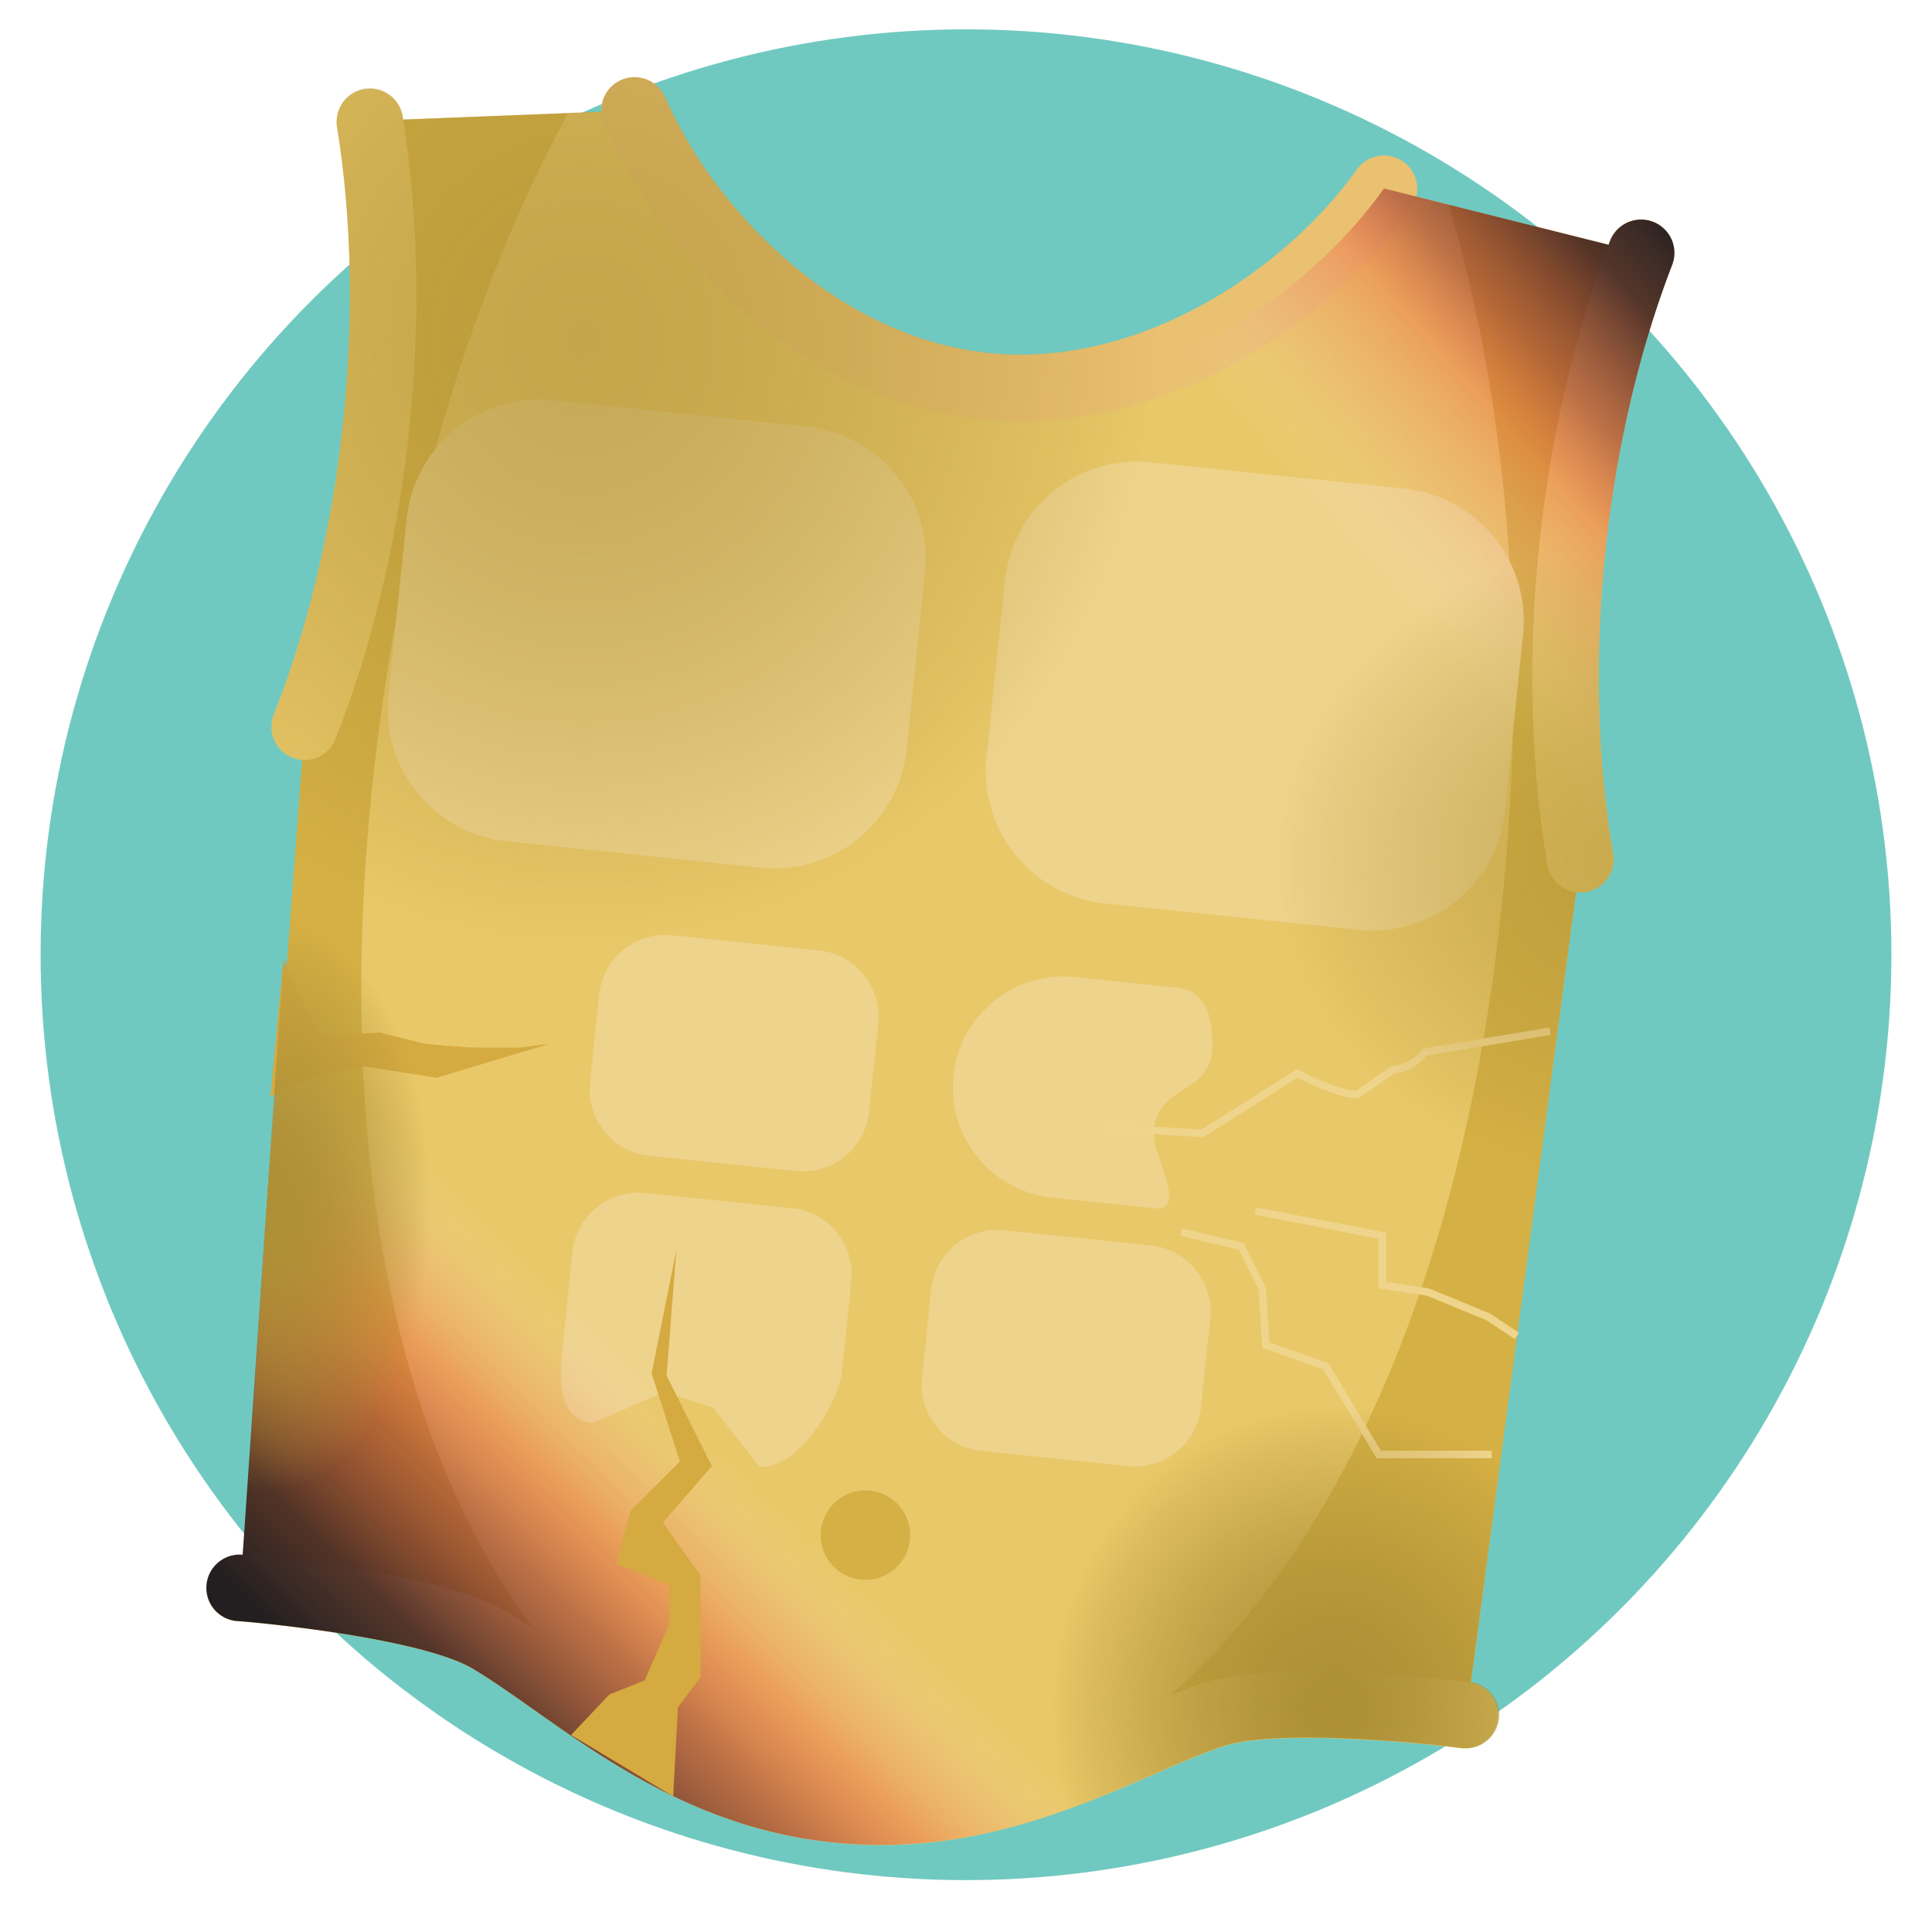 <svg xmlns="http://www.w3.org/2000/svg" xmlns:xlink="http://www.w3.org/1999/xlink" viewBox="0 0 600 600"><defs><style>.cls-1,.cls-12{fill:none;}.cls-2{isolation:isolate;}.cls-3{fill:#70c9c0;}.cls-4{fill:#d5b044;}.cls-5{fill:#e9c869;}.cls-6{fill:#eed38c;}.cls-7{fill:#eac071;}.cls-11,.cls-8,.cls-9{mix-blend-mode:multiply;}.cls-8{fill:url(#linear-gradient);}.cls-10{fill:url(#linear-gradient-2);}.cls-11{fill:#d5aa40;}.cls-12{stroke:#efd48c;stroke-miterlimit:10;stroke-width:2.34px;}.cls-13{clip-path:url(#clip-path);}.cls-14{fill:url(#radial-gradient);}.cls-15{fill:url(#radial-gradient-2);}.cls-16{opacity:0.61;fill:url(#radial-gradient-3);}.cls-17{opacity:0.54;fill:url(#radial-gradient-4);}</style><linearGradient id="linear-gradient" x1="569.05" y1="120.98" x2="461.29" y2="216.42" gradientUnits="userSpaceOnUse"><stop offset="0" stop-color="#231f20"/><stop offset="0.19" stop-color="#432423" stop-opacity="0.89"/><stop offset="0.43" stop-color="#9e342d" stop-opacity="0.58"/><stop offset="0.58" stop-color="#ef4136" stop-opacity="0.3"/><stop offset="0.78" stop-color="#f6928c" stop-opacity="0.17"/><stop offset="1" stop-color="#fff" stop-opacity="0"/></linearGradient><linearGradient id="linear-gradient-2" x1="138.81" y1="558.01" x2="234.03" y2="461.23" gradientUnits="userSpaceOnUse"><stop offset="0" stop-color="#231f20"/><stop offset="0.22" stop-color="#432423" stop-opacity="0.89"/><stop offset="0.51" stop-color="#9e342d" stop-opacity="0.58"/><stop offset="0.7" stop-color="#ef4136" stop-opacity="0.3"/><stop offset="0.84" stop-color="#f6928c" stop-opacity="0.17"/><stop offset="1" stop-color="#fff" stop-opacity="0"/></linearGradient><clipPath id="clip-path"><path class="cls-1" d="M519.31,82.24A10.33,10.33,0,0,0,500,74.81c-.15.39-.29.8-.44,1.2L439.8,61a10.31,10.31,0,0,0-18.42-8.48c-22,30.9-67.22,61.93-114.49,57-35.45-3.68-65.62-26.91-84.9-53a137.49,137.49,0,0,1-15.44-26.38,10.31,10.31,0,0,0-19.76,4.52L125.2,37.12c-.07-.42-.11-.85-.18-1.26a10.33,10.33,0,0,0-20.39,3.3c4.59,28.21,5.28,59.84,2,91.44-3.38,32.55-10.85,64.13-21.62,91.33A10.36,10.36,0,0,0,93.54,236c.1,0,.2,0,.3,0l-4.68,62.47L88,298.41,75.64,478.94l-.29,3.91a10.33,10.33,0,0,0-1.86,20.57,1.24,1.24,0,0,0,.27,0c15.51,1.22,59,6.28,73.31,14.95,5.94,3.58,12.32,8.09,19.05,12.83,23.26,16.42,52.22,36.85,92.72,41s73-9.83,99.17-21.11c7.56-3.26,14.73-6.37,21.28-8.65,15.8-5.54,59.36-1.54,74.81.44l.26,0a10.33,10.33,0,0,0,2.42-20.51L489.41,277.1c.1,0,.19,0,.29.06a10.35,10.35,0,0,0,11.26-12c-4.95-28.83-5.78-61.27-2.4-93.82C501.84,139.71,509,108.9,519.31,82.24Z"/></clipPath><radialGradient id="radial-gradient" cx="-292.29" cy="936.41" r="92.25" gradientTransform="translate(347.05 -1142.99) scale(0.9 1.62)" gradientUnits="userSpaceOnUse"><stop offset="0" stop-color="#ad9036"/><stop offset="0.07" stop-color="#ad9036" stop-opacity="0.97"/><stop offset="0.17" stop-color="#ad9036" stop-opacity="0.87"/><stop offset="0.28" stop-color="#ad9036" stop-opacity="0.71"/><stop offset="0.39" stop-color="#ad9036" stop-opacity="0.5"/><stop offset="0.52" stop-color="#ad9036" stop-opacity="0.22"/><stop offset="0.6" stop-color="#ad9036" stop-opacity="0"/></radialGradient><radialGradient id="radial-gradient-2" cx="1513.66" cy="1082.44" r="92.25" gradientTransform="translate(-2007.47 -1309.94) scale(1.6 1.7)" xlink:href="#radial-gradient"/><radialGradient id="radial-gradient-3" cx="1367.82" cy="832.43" r="186.63" gradientTransform="translate(-2007.47 -1309.94) scale(1.6 1.7)" xlink:href="#radial-gradient"/><radialGradient id="radial-gradient-4" cx="2511.55" cy="1293.08" r="57.66" gradientTransform="translate(-8101.09 -3482.27) scale(3.43 2.9)" xlink:href="#radial-gradient"/></defs><title>EEI-STH-Peace</title><g class="cls-2"><g id="Layer_1" data-name="Layer 1"><circle class="cls-3" cx="300" cy="296.5" r="287.39"/><path class="cls-4" d="M114.83,37.52c4.59,28.27,5.57,60.4,2.07,94.15-3.61,34.75-11.51,66.82-22.29,94.06l-20,267.42s58.26,4.55,77.84,16.38c27,16.3,58.23,47.36,107.49,52.47s86.26-18.84,116-29.26c21.6-7.55,79.54,0,79.54,0l35.35-265.83c-4.95-28.88-6.08-61.89-2.47-96.63,3.51-33.76,11.06-65,21.37-91.72l-79.87-20c-24.16,34-72.45,66.66-124,61.31S213.76,72.55,197.09,34.36l-82.26,3.16"/><path class="cls-5" d="M466.44,280.75C474.82,200,468,124.44,449.91,63.58l-20.11-5c-24.16,34-72.45,66.66-124,61.31S213.76,72.55,197.09,34.36l-20.71.81C146.14,91,124,163.6,115.58,244.3,96.05,432.38,163,551.94,259.9,562S446.9,468.82,466.44,280.75Z"/><path class="cls-6" d="M281.59,232.65a41.3,41.3,0,0,1-45.34,36.82l-78.83-8.19a41.29,41.29,0,0,1-36.81-45.35l5.69-54.84a41.3,41.3,0,0,1,45.35-36.82l78.83,8.19a41.29,41.29,0,0,1,36.8,45.35Z"/><path class="cls-6" d="M467.34,251.94A41.29,41.29,0,0,1,422,288.76l-78.82-8.19a41.29,41.29,0,0,1-36.81-45.35l5.7-54.84a41.28,41.28,0,0,1,45.34-36.81l78.82,8.18A41.3,41.3,0,0,1,473,197.11Z"/><path class="cls-6" d="M364.44,340.47a13.79,13.79,0,0,0-5.59,15.35c2.94,10,8,20.27-.21,19.42l-31.87-3.31a34.42,34.42,0,0,1-30.68-37.8h0a34.42,34.42,0,0,1,37.81-30.69l31.86,3.31c8.95.93,10.89,9.51,10.73,18.67a13.67,13.67,0,0,1-6.14,11.1Z"/><path class="cls-6" d="M373,436.89a20.66,20.66,0,0,1-22.68,18.42l-45.59-4.74a20.63,20.63,0,0,1-18.39-22.68l2.85-27.41a20.65,20.65,0,0,1,22.66-18.42l45.58,4.73a20.68,20.68,0,0,1,18.42,22.69Z"/><path class="cls-6" d="M269.89,345.26a20.63,20.63,0,0,1-22.66,18.4l-45.59-4.73a20.65,20.65,0,0,1-18.4-22.67l2.85-27.4a20.65,20.65,0,0,1,22.67-18.42l45.58,4.73a20.65,20.65,0,0,1,18.4,22.69Z"/><path class="cls-6" d="M261.58,425.32c-1.18,11.35-14.41,31.31-25.76,30.13l-14.35-18.32-15.14-4.79L184,441.91c-11.34-1.18-10.27-14.24-9.09-25.59l2.85-27.42a20.64,20.64,0,0,1,22.66-18.41L246,375.22a20.64,20.64,0,0,1,18.39,22.68Z"/><path class="cls-7" d="M222,56.62c19.28,26.05,49.45,49.28,84.9,53,47.27,4.91,92.5-26.12,114.49-57a10.33,10.33,0,1,1,16.83,12c-26.22,36.82-77.65,71.37-133.45,65.58s-99-50.19-117.14-91.61a10.33,10.33,0,1,1,18.93-8.27A137.49,137.49,0,0,0,222,56.62"/><path class="cls-5" d="M93.54,236A10.36,10.36,0,0,1,85,221.93c10.77-27.2,18.24-58.78,21.62-91.33,3.28-31.6,2.59-63.23-2-91.44A10.33,10.33,0,0,1,125,35.86c4.87,30,5.62,63.48,2.15,96.88-3.57,34.39-11.51,67.86-23,96.78A10.32,10.32,0,0,1,93.54,236Z"/><path class="cls-5" d="M489.7,277.16a10.34,10.34,0,0,1-9.1-8.54c-5.26-30.66-6.14-65.05-2.57-99.44,3.47-33.4,11.07-66,22-94.37a10.33,10.33,0,0,1,19.28,7.43c-10.3,26.66-17.47,57.47-20.75,89.07-3.38,32.55-2.55,65,2.4,93.82a10.35,10.35,0,0,1-11.26,12Z"/><path class="cls-8" d="M471.09,414.9l18.32-137.8c.1,0,.19,0,.29.06a10.35,10.35,0,0,0,11.26-12c-4.95-28.83-5.78-61.27-2.4-93.82,3.28-31.6,10.45-62.41,20.75-89.07A10.33,10.33,0,0,0,500,74.81c-.15.39-.29.8-.44,1.2L429.8,58.53c-19,26.74-53,52.71-91.78,59.92"/><path class="cls-5" d="M258.84,572.26c-40.5-4.2-69.46-24.63-92.72-41-6.73-4.74-13.11-9.25-19.05-12.83-14.33-8.67-57.8-13.73-73.31-14.95a1.24,1.24,0,0,1-.27,0,10.33,10.33,0,0,1,1.88-20.58c6.22.5,61.33,5.13,82.39,17.86,6.58,4,13.22,8.68,20.27,13.64,22.4,15.82,47.82,33.74,82.94,37.39s63.68-8.67,88.85-19.54c7.92-3.41,15.4-6.65,22.65-9.19,23.24-8.13,78.1-1.34,84.27-.54A10.33,10.33,0,0,1,454.36,543l-.26,0c-15.45-2-59-6-74.81-.44-6.55,2.28-13.72,5.39-21.28,8.65C331.86,562.43,299.34,576.47,258.84,572.26Z"/><path class="cls-4" d="M282.58,478.17a13.89,13.89,0,1,1-12.39-15.25A13.89,13.89,0,0,1,282.58,478.17Z"/><g class="cls-9"><path class="cls-10" d="M75.37,482.84a10.33,10.33,0,0,0-1.88,20.58,1.24,1.24,0,0,0,.27,0c15.51,1.22,59,6.28,73.31,14.95,5.94,3.58,12.32,8.09,19.05,12.83,23.26,16.42,52.22,36.85,92.72,41s73-9.83,99.17-21.11c7.56-3.26,14.73-6.37,21.28-8.65,15.8-5.54,59.36-1.54,74.81.44l.26,0a10.33,10.33,0,0,0,2.38-20.52l24.64-202.19L88,298.41Z"/></g><path class="cls-11" d="M88,298.41l11.32,23.42L118,320.66l14,3.51s11.71,1.17,16.39,1.17h12.88l9.37-1.17-35.12,10.54-22.25-3.52-12.88,2.35-16.39,7Z"/><polyline class="cls-12" points="463.27 451.71 428.19 451.71 411.75 424.3 393.11 417.73 392.02 400.19 385.44 387.03 366.81 382.65"/><polyline class="cls-12" points="389.82 376.07 429.29 383.75 429.29 399.09 443.54 401.28 462.17 408.96 471.08 414.89"/><path class="cls-12" d="M481.38,320.27l-38.94,6.47c-4.38,5.48-9.86,5.48-9.86,5.48l-11,7.68c-6.57,0-18.63-6.58-18.63-6.58L373.38,352l-31.72-2"/><polygon class="cls-11" points="210.05 388.13 202.38 426.5 211.15 453.9 195.8 469.25 191.42 485.69 207.86 492.27 207.86 504.32 200.19 521.86 189.22 526.25 177.35 538.83 209.06 557.86 210.54 530.23 217.56 520.86 217.56 489.25 205.85 472.86 221.07 455.3 207.02 427.2 210.05 388.13"/><g class="cls-13"><ellipse class="cls-14" cx="85.07" cy="370.58" rx="82.69" ry="149.11"/><ellipse class="cls-15" cx="410.53" cy="535.12" rx="147.37" ry="157.25"/><ellipse class="cls-16" cx="177.55" cy="108.98" rx="298.14" ry="318.12"/><ellipse class="cls-17" cx="506.93" cy="263.52" rx="197.62" ry="167.02"/></g></g></g></svg>